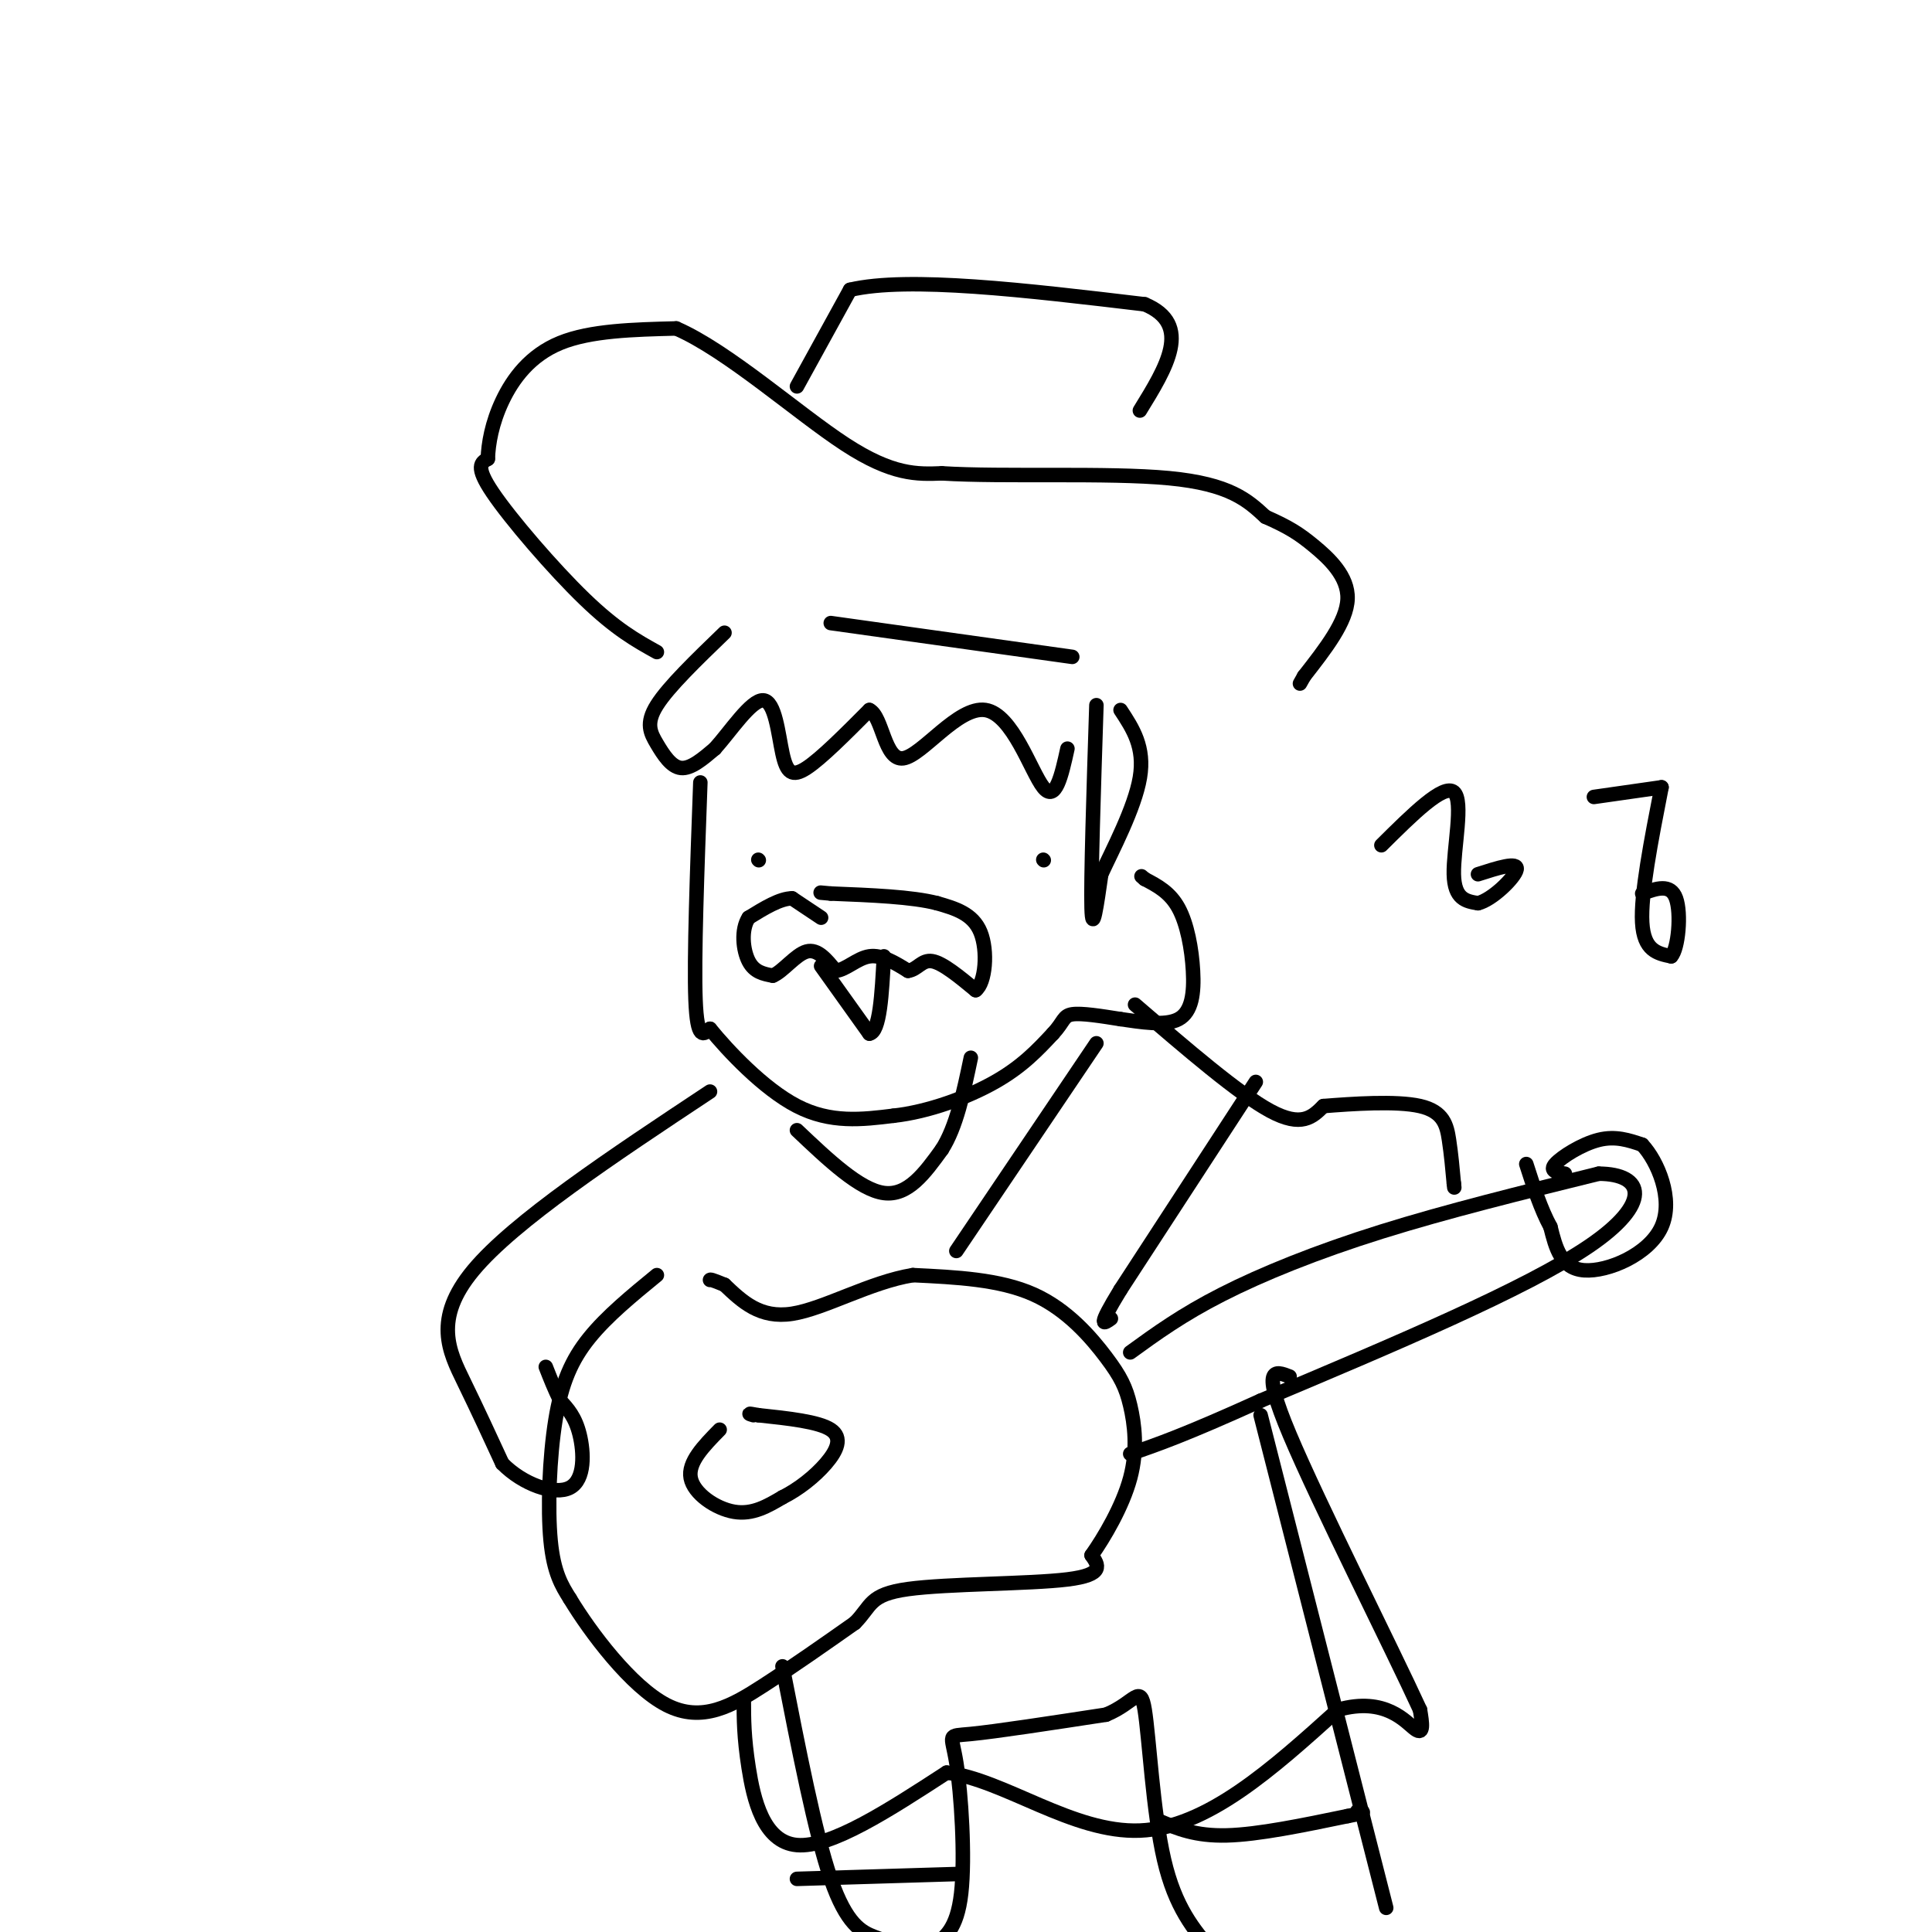 <svg viewBox='0 0 400 400' version='1.1' xmlns='http://www.w3.org/2000/svg' xmlns:xlink='http://www.w3.org/1999/xlink'><g fill='none' stroke='#000000' stroke-width='3' stroke-linecap='round' stroke-linejoin='round'><path d='M136,135c-4.244,-2.356 -8.489,-4.711 -15,-11c-6.511,-6.289 -15.289,-16.511 -19,-22c-3.711,-5.489 -2.356,-6.244 -1,-7'/><path d='M101,95c0.095,-3.119 0.833,-7.417 3,-12c2.167,-4.583 5.762,-9.452 12,-12c6.238,-2.548 15.119,-2.774 24,-3'/><path d='M140,68c10.622,4.600 25.178,17.600 35,24c9.822,6.400 14.911,6.200 20,6'/><path d='M195,98c12.667,0.800 34.333,-0.200 47,1c12.667,1.200 16.333,4.600 20,8'/><path d='M262,107c4.833,2.131 6.917,3.458 10,6c3.083,2.542 7.167,6.298 7,11c-0.167,4.702 -4.583,10.351 -9,16'/><path d='M270,140c-1.500,2.667 -0.750,1.333 0,0'/><path d='M165,80c0.000,0.000 11.000,-20.000 11,-20'/><path d='M176,60c12.000,-2.833 36.500,0.083 61,3'/><path d='M237,63c10.000,4.167 4.500,13.083 -1,22'/><path d='M150,131c-5.810,5.607 -11.619,11.214 -14,15c-2.381,3.786 -1.333,5.750 0,8c1.333,2.250 2.952,4.786 5,5c2.048,0.214 4.524,-1.893 7,-4'/><path d='M148,155c3.144,-3.464 7.502,-10.124 10,-10c2.498,0.124 3.134,7.033 4,11c0.866,3.967 1.962,4.990 5,3c3.038,-1.990 8.019,-6.995 13,-12'/><path d='M180,147c2.742,1.295 3.096,10.533 7,10c3.904,-0.533 11.359,-10.836 17,-10c5.641,0.836 9.469,12.810 12,16c2.531,3.190 3.766,-2.405 5,-8'/><path d='M172,129c0.000,0.000 50.000,7.000 50,7'/><path d='M227,146c-0.583,18.083 -1.167,36.167 -1,42c0.167,5.833 1.083,-0.583 2,-7'/><path d='M228,181c2.267,-4.911 6.933,-13.689 8,-20c1.067,-6.311 -1.467,-10.156 -4,-14'/><path d='M145,162c-0.667,18.250 -1.333,36.500 -1,45c0.333,8.500 1.667,7.250 3,6'/><path d='M147,213c3.578,4.400 11.022,12.400 18,16c6.978,3.600 13.489,2.800 20,2'/><path d='M185,231c7.244,-0.800 15.356,-3.800 21,-7c5.644,-3.200 8.822,-6.600 12,-10'/><path d='M218,214c2.311,-2.489 2.089,-3.711 4,-4c1.911,-0.289 5.956,0.356 10,1'/><path d='M232,211c4.057,0.573 9.201,1.504 12,0c2.799,-1.504 3.254,-5.443 3,-10c-0.254,-4.557 -1.215,-9.730 -3,-13c-1.785,-3.270 -4.392,-4.635 -7,-6'/><path d='M237,182c-1.167,-1.000 -0.583,-0.500 0,0'/><path d='M170,190c0.000,0.000 -6.000,-4.000 -6,-4'/><path d='M164,186c-2.500,0.000 -5.750,2.000 -9,4'/><path d='M155,190c-1.622,2.489 -1.178,6.711 0,9c1.178,2.289 3.089,2.644 5,3'/><path d='M160,202c2.067,-0.822 4.733,-4.378 7,-5c2.267,-0.622 4.133,1.689 6,4'/><path d='M173,201c2.133,-0.178 4.467,-2.622 7,-3c2.533,-0.378 5.267,1.311 8,3'/><path d='M188,201c1.956,-0.244 2.844,-2.356 5,-2c2.156,0.356 5.578,3.178 9,6'/><path d='M202,205c2.022,-1.467 2.578,-8.133 1,-12c-1.578,-3.867 -5.289,-4.933 -9,-6'/><path d='M194,187c-5.167,-1.333 -13.583,-1.667 -22,-2'/><path d='M172,185c-3.667,-0.333 -1.833,-0.167 0,0'/><path d='M157,178c0.000,0.000 0.100,0.100 0.1,0.1'/><path d='M216,178c0.000,0.000 0.100,0.100 0.1,0.1'/><path d='M170,200c0.000,0.000 10.000,14.000 10,14'/><path d='M180,214c2.167,-0.333 2.583,-8.167 3,-16'/><path d='M136,264c-5.179,4.244 -10.357,8.488 -14,13c-3.643,4.512 -5.750,9.292 -7,17c-1.250,7.708 -1.643,18.345 -1,25c0.643,6.655 2.321,9.327 4,12'/><path d='M118,331c4.179,6.917 12.625,18.208 20,22c7.375,3.792 13.679,0.083 20,-4c6.321,-4.083 12.661,-8.542 19,-13'/><path d='M177,336c3.524,-3.536 2.833,-5.875 11,-7c8.167,-1.125 25.190,-1.036 33,-2c7.810,-0.964 6.405,-2.982 5,-5'/><path d='M226,322c2.547,-3.597 6.415,-10.091 8,-16c1.585,-5.909 0.889,-11.233 0,-15c-0.889,-3.767 -1.970,-5.976 -5,-10c-3.030,-4.024 -8.009,-9.864 -15,-13c-6.991,-3.136 -15.996,-3.568 -25,-4'/><path d='M189,264c-8.822,1.422 -18.378,6.978 -25,8c-6.622,1.022 -10.311,-2.489 -14,-6'/><path d='M150,266c-2.833,-1.167 -2.917,-1.083 -3,-1'/><path d='M234,280c5.356,-3.889 10.711,-7.778 19,-12c8.289,-4.222 19.511,-8.778 33,-13c13.489,-4.222 29.244,-8.111 45,-12'/><path d='M331,243c9.578,0.044 11.022,6.156 -2,15c-13.022,8.844 -40.511,20.422 -68,32'/><path d='M261,290c-15.833,7.167 -21.417,9.083 -27,11'/><path d='M149,296c-3.311,3.378 -6.622,6.756 -6,10c0.622,3.244 5.178,6.356 9,7c3.822,0.644 6.911,-1.178 10,-3'/><path d='M162,310c3.345,-1.667 6.708,-4.333 9,-7c2.292,-2.667 3.512,-5.333 1,-7c-2.512,-1.667 -8.756,-2.333 -15,-3'/><path d='M157,293c-2.667,-0.500 -1.833,-0.250 -1,0'/><path d='M147,226c-20.289,13.444 -40.578,26.889 -49,37c-8.422,10.111 -4.978,16.889 -2,23c2.978,6.111 5.489,11.556 8,17'/><path d='M104,303c4.238,4.333 10.833,6.667 14,5c3.167,-1.667 2.905,-7.333 2,-11c-0.905,-3.667 -2.452,-5.333 -4,-7'/><path d='M116,290c-1.167,-2.333 -2.083,-4.667 -3,-7'/><path d='M235,208c10.750,9.250 21.500,18.500 28,22c6.500,3.500 8.750,1.250 11,-1'/><path d='M274,229c5.881,-0.464 15.083,-1.125 20,0c4.917,1.125 5.548,4.036 6,7c0.452,2.964 0.726,5.982 1,9'/><path d='M301,245c0.167,1.500 0.083,0.750 0,0'/><path d='M261,293c0.000,0.000 26.000,102.000 26,102'/><path d='M162,345c3.378,17.289 6.756,34.578 10,44c3.244,9.422 6.356,10.978 9,12c2.644,1.022 4.822,1.511 7,2'/><path d='M193,403c2.571,-1.750 5.143,-3.500 6,-11c0.857,-7.500 0.000,-20.750 -1,-27c-1.000,-6.250 -2.143,-5.500 3,-6c5.143,-0.500 16.571,-2.250 28,-4'/><path d='M229,355c6.024,-2.464 7.083,-6.625 8,-1c0.917,5.625 1.690,21.036 4,31c2.310,9.964 6.155,14.482 10,19'/><path d='M324,243c-1.644,-0.267 -3.289,-0.533 -2,-2c1.289,-1.467 5.511,-4.133 9,-5c3.489,-0.867 6.244,0.067 9,1'/><path d='M340,237c3.167,3.357 6.583,11.250 4,17c-2.583,5.750 -11.167,9.357 -16,9c-4.833,-0.357 -5.917,-4.679 -7,-9'/><path d='M321,254c-2.000,-3.667 -3.500,-8.333 -5,-13'/><path d='M227,216c0.000,0.000 -29.000,43.000 -29,43'/><path d='M260,224c0.000,0.000 -28.000,43.000 -28,43'/><path d='M232,267c-5.000,8.167 -3.500,7.083 -2,6'/><path d='M286,175c6.444,-6.400 12.889,-12.800 15,-11c2.111,1.800 -0.111,11.800 0,17c0.111,5.200 2.556,5.600 5,6'/><path d='M306,187c2.911,-0.667 7.689,-5.333 8,-7c0.311,-1.667 -3.844,-0.333 -8,1'/><path d='M330,165c0.000,0.000 14.000,-2.000 14,-2'/><path d='M344,163c-2.167,11.083 -4.333,22.167 -4,28c0.333,5.833 3.167,6.417 6,7'/><path d='M346,198c1.467,-1.533 2.133,-8.867 1,-12c-1.133,-3.133 -4.067,-2.067 -7,-1'/><path d='M240,377c3.750,1.583 7.500,3.167 14,3c6.500,-0.167 15.750,-2.083 25,-4'/><path d='M279,376c4.500,-0.833 3.250,-0.917 2,-1'/><path d='M198,388c0.000,0.000 -33.000,1.000 -33,1'/><path d='M165,234c6.500,6.167 13.000,12.333 18,13c5.000,0.667 8.500,-4.167 12,-9'/><path d='M195,238c3.000,-4.667 4.500,-11.833 6,-19'/><path d='M154,352c0.000,3.800 0.000,7.600 1,14c1.000,6.400 3.000,15.400 10,16c7.000,0.600 19.000,-7.200 31,-15'/><path d='M196,367c11.889,1.444 26.111,12.556 40,12c13.889,-0.556 27.444,-12.778 41,-25'/><path d='M277,354c9.889,-2.822 14.111,2.622 16,4c1.889,1.378 1.444,-1.311 1,-4'/><path d='M294,354c-5.844,-12.756 -20.956,-42.644 -27,-57c-6.044,-14.356 -3.022,-13.178 0,-12'/></g>
</svg>